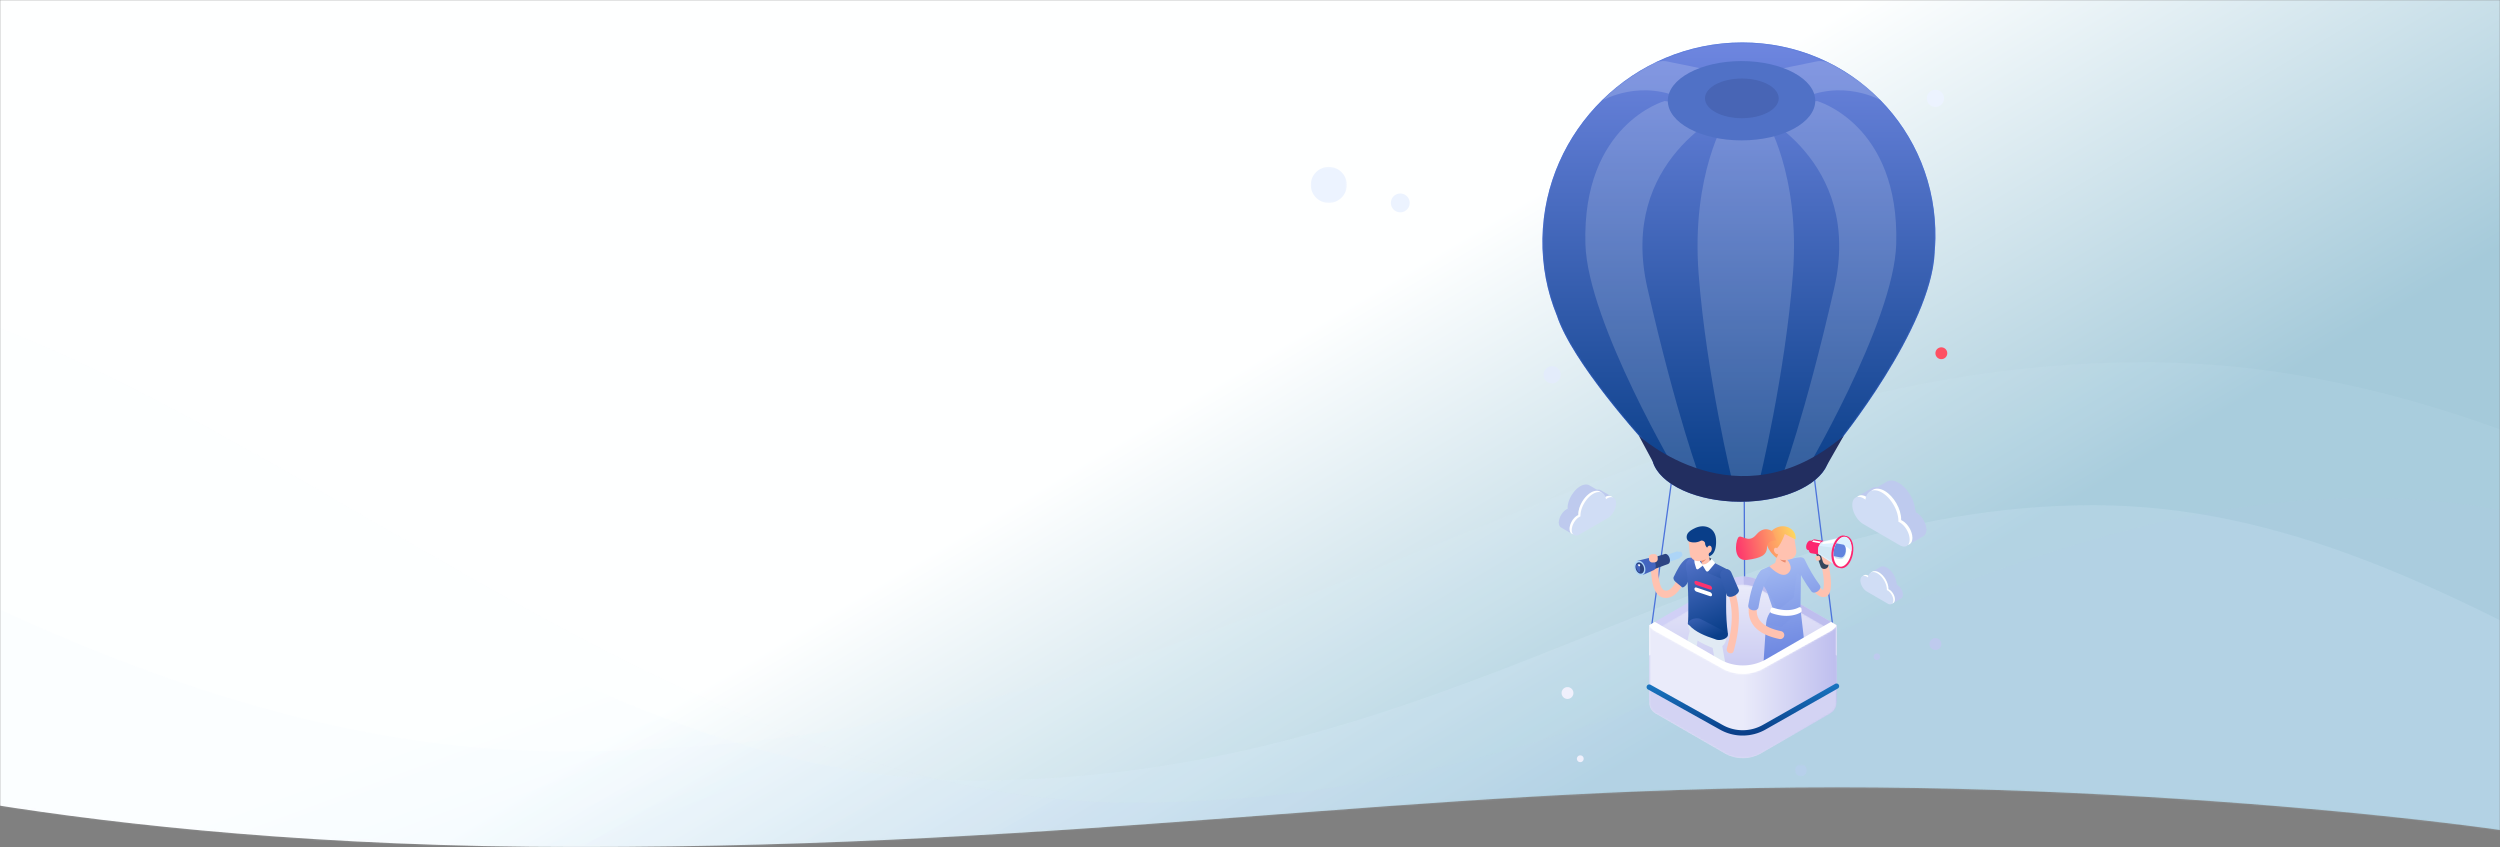 <svg xmlns="http://www.w3.org/2000/svg" xmlns:xlink="http://www.w3.org/1999/xlink" width="1440" height="488" viewBox="0 0 1440 488">
    <rect x="0" y="0" width="1440" height="488" fill="#808080" stroke="none"/>
    <defs>
        <path id="a" d="M0 0h1440v488H0z"/>
        <linearGradient id="d" x1="50%" x2="79.574%" y1="44.879%" y2="59.793%">
            <stop offset="0%" stop-color="#FEFFFF"/>
            <stop offset="100%" stop-color="#A5CADA"/>
        </linearGradient>
        <path id="c" d="M458.031 487.899c296 0 479-34.407 725-34.407 245 0 473.422 34.492 417.422 34.407L1565 0H125L0 438.031S162.031 487.9 458.031 487.9z"/>
        <linearGradient id="e" x1="46.693%" x2="50.65%" y1="46.431%" y2="51.263%">
            <stop offset="0%" stop-color="#FEFFFF"/>
            <stop offset="100%" stop-color="#DEF1FF"/>
        </linearGradient>
        <linearGradient id="g" x1="40.275%" x2="50.65%" y1="46.98%" y2="51.26%">
            <stop offset="0%" stop-color="#FEFFFF"/>
            <stop offset="100%" stop-color="#DEF1FF"/>
        </linearGradient>
        <linearGradient id="h" x1="40.639%" x2="50%" y1="48.582%" y2="51.086%">
            <stop offset="0%" stop-color="#EAEBFA"/>
            <stop offset="100%" stop-color="#BEBEEE"/>
        </linearGradient>
        <path id="i" d="M44.155 2.94L.434 28.172v40.17l55.4-18.362 52.435 14.903V28.155L64.55 2.939A20.396 20.396 0 0 0 54.354.209c-3.522 0-7.044.91-10.2 2.732"/>
        <linearGradient id="j" x1="50%" x2="50%" y1="0%" y2="100%">
            <stop offset="0%" stop-color="#EAEBFA"/>
            <stop offset="100%" stop-color="#BEBEEE"/>
        </linearGradient>
        <linearGradient id="l" x1="32.611%" x2="82.511%" y1="0%" y2="204.222%">
            <stop offset="0%" stop-color="#A3BAF2"/>
            <stop offset="100%" stop-color="#6A84E0"/>
        </linearGradient>
        <linearGradient id="m" x1="18.263%" x2="55.757%" y1="-78.512%" y2="124.042%">
            <stop offset="0%" stop-color="#A3BAF2"/>
            <stop offset="100%" stop-color="#6A84E0"/>
        </linearGradient>
        <linearGradient id="n" x1="20.799%" x2="61.102%" y1="-10.539%" y2="190.392%">
            <stop offset="0%" stop-color="#A3BAF2"/>
            <stop offset="100%" stop-color="#6A84E0"/>
        </linearGradient>
        <linearGradient id="o" x1="27.935%" x2="63.603%" y1="12.631%" y2="173.69%">
            <stop offset="0%" stop-color="#A3BAF2"/>
            <stop offset="100%" stop-color="#6A84E0"/>
        </linearGradient>
        <linearGradient id="p" x1="32.58%" x2="53.638%" y1="-82.798%" y2="79.171%">
            <stop offset="0%" stop-color="#A3BAF2"/>
            <stop offset="100%" stop-color="#6A84E0"/>
        </linearGradient>
        <linearGradient id="q" x1="92.801%" x2="-80.781%" y1="31.59%" y2="73.774%">
            <stop offset="0%" stop-color="#FED560"/>
            <stop offset="100%" stop-color="#FD2F6E"/>
        </linearGradient>
        <linearGradient id="r" x1="145.834%" x2="0%" y1="33.163%" y2="57.797%">
            <stop offset="0%" stop-color="#FED560"/>
            <stop offset="100%" stop-color="#FD2F6E"/>
        </linearGradient>
        <linearGradient id="s" x1="50%" x2="76.6%" y1="0%" y2="198.636%">
            <stop offset="0%" stop-color="#A3BAF2"/>
            <stop offset="100%" stop-color="#6A84E0"/>
        </linearGradient>
        <linearGradient id="t" x1="50%" x2="152.54%" y1="-130.942%" y2="267.619%">
            <stop offset="0%" stop-color="#6E86E0"/>
            <stop offset="100%" stop-color="#093E89"/>
        </linearGradient>
        <linearGradient id="u" x1="0%" x2="95.09%" y1="-30.431%" y2="142.738%">
            <stop offset="0%" stop-color="#6E86E0"/>
            <stop offset="100%" stop-color="#093E89"/>
        </linearGradient>
        <linearGradient id="v" x1="24.176%" x2="67.481%" y1="-57.594%" y2="100%">
            <stop offset="0%" stop-color="#6E86E0"/>
            <stop offset="100%" stop-color="#093E89"/>
        </linearGradient>
        <linearGradient id="w" x1="-37.189%" x2="90.833%" y1="-99.229%" y2="64.641%">
            <stop offset="0%" stop-color="#6E86E0"/>
            <stop offset="100%" stop-color="#093E89"/>
        </linearGradient>
        <linearGradient id="x" x1="16.386%" x2="78.757%" y1="-246.115%" y2="240.163%">
            <stop offset="0%" stop-color="#6E86E0"/>
            <stop offset="100%" stop-color="#093E89"/>
        </linearGradient>
        <path id="y" d="M104.776 4.122L64.754 26.366c-6.948 3.094-13.645 3.188-20.939 0L3.928 4.122C1.766 2.874.892 1.892.434.642v44.82a6.98 6.98 0 0 0 3.493 6.045l39.842 22.98a21.181 21.181 0 0 0 21.165 0l39.84-22.98a6.98 6.98 0 0 0 3.495-6.045V.397c0 .816-1.332 2.477-3.493 3.725"/>
        <linearGradient id="z" x1="50%" y1="31.414%" y2="31.414%">
            <stop offset="0%" stop-color="#EAEBFA"/>
            <stop offset="100%" stop-color="#BEBEEE"/>
        </linearGradient>
        <path id="B" d="M65.536 25.44a20.152 20.152 0 0 1-20.062.273L.434.668v9.103a6.98 6.98 0 0 0 3.494 6.045l39.841 22.98a21.181 21.181 0 0 0 21.165 0l39.84-22.98a6.98 6.98 0 0 0 3.495-6.045V.131L65.536 25.438z"/>
        <path id="D" d="M.213 113.352c-.267 15.723 2.702 30.692 8.283 44.295 8.46 25.876 45.691 67.52 49.556 71.799 7.254 13.138 29.869 22.722 56.649 22.722 25.35 0 46.968-8.588 55.358-20.65l.136-.044s54.13-66.474 55.96-110.425h-.024c.215-2.546.378-5.107.421-7.697C227.611 50.946 177.802.356 115.3.356 52.797.356 1.27 50.946.213 113.352"/>
        <linearGradient id="E" x1="50%" x2="50%" y1="0%" y2="100%">
            <stop offset="0%" stop-color="#6E86E0"/>
            <stop offset="100%" stop-color="#0A3F89"/>
        </linearGradient>
        <path id="G" d="M5.647.299c-.04 0-.078.002-.116.005-.012.001-.024 0-.036.002-.009 0-.017.002-.025.003-.059.006-.117.014-.174.026-.005 0-.009 0-.014.002h-.004l-.034.009-.105.025-.05.016-.067.021-.015.007a2.655 2.655 0 0 0-.098.04l-.047.02a1.722 1.722 0 0 0-.14.071L.102 3.23c.045-.026.09-.05.138-.072l.048-.02a1.306 1.306 0 0 1 .18-.067l.05-.016c.034-.01.07-.018.105-.026l.034-.008.018-.003a2.21 2.21 0 0 1 .174-.025 1.65 1.65 0 0 1 .176-.01c.023-.001.046-.003.068-.002l.095.003.076.004c.027.002.053.006.08.009l.088.01.075.013c.032.005.063.01.096.017l.065.015c.034.008.069.016.103.026l.065.017.114.036.053.017c.056.02.113.04.17.063l.007.003c.054.022.109.046.163.07l.055.026.121.06.061.031a5.208 5.208 0 0 1 .458.274l.028.018c.1.068.198.14.295.213l4.623-2.683-.11-.083a5.088 5.088 0 0 0-.165-.116l-.02-.015A3.616 3.616 0 0 0 7.245.74C7.23.733 7.216.727 7.202.718L7.14.687C7.125.676 7.109.668 7.093.66L7.019.627C7.001.617 6.983.609 6.965.6L6.942.59A.125.125 0 0 0 6.87.587c-.023.004-.046.008-.069-.002-.002 0-.005.052-.007.052h-.001c-.05 0-.1-.094-.15-.111C6.636.523 6.63.494 6.624.493 6.607.486 6.59.467 6.57.46 6.546.453 6.52.437 6.494.43L6.458.415l-.066-.02L6.34.38 6.29.37a2.23 2.23 0 0 0-.066-.015L6.19.346a1.53 1.53 0 0 0-.06-.01L6.054.323c-.01 0-.019-.002-.028-.004-.02-.003-.04-.004-.061-.006a1.645 1.645 0 0 0-.079-.008.24.24 0 0 0-.024-.002C5.843.3 5.826.302 5.808.3a2.309 2.309 0 0 0-.094-.004h-.027l-.04.002"/>
        <path id="I" d="M.162.24H6.98v6.81H.162z"/>
        <path id="K" d="M0 .14h20.765v20.744H0z"/>
        <linearGradient id="M" x1="50%" x2="50%" y1="0%" y2="100%">
            <stop offset="0%" stop-color="#1873BE"/>
            <stop offset="100%" stop-color="#0A3F89"/>
        </linearGradient>
    </defs>
    <g fill="none" fill-rule="evenodd">
        <mask id="b" fill="#fff">
            <use xlink:href="#a"/>
        </mask>
        <g mask="url(#b)">
            <g transform="translate(-125)">
                <mask id="f" fill="#fff">
                    <use xlink:href="#c"/>
                </mask>
                <use fill="url(#d)" opacity=".318" xlink:href="#c"/>
                <path fill="url(#e)" d="M-589.887 39c332.225 0 652.73 393.817 1040.574 393.817 387.845 0 599.241-224.175 909.517-224.175C1670.48 208.642 1893.57 490 2201.45 490H-589.887c-221.484-300.667-221.484-451 0-451z" mask="url(#f)" opacity=".286" style="mix-blend-mode:multiply"/>
                <path fill="url(#g)" d="M-50.357 171c235.285 0 462.27 278.553 736.946 278.553 274.675 0 424.389-158.562 644.13-158.562 219.74 0 377.735 199.009 595.778 199.009H-50.357c-156.857-212.667-156.857-319 0-319z" mask="url(#f)" opacity=".425" style="mix-blend-mode:multiply"/>
                <path fill="url(#h)" d="M-37.86 154c260.282 0 511.38 308.242 815.236 308.242s469.475-175.462 712.56-175.462c243.084 0 417.864 220.22 659.07 220.22H-37.858c-173.521-235.333-173.521-353 0-353z" mask="url(#f)" opacity=".211" style="mix-blend-mode:multiply"/>
                <g mask="url(#f)">
                    <path stroke="#4C73DB" stroke-linecap="round" stroke-linejoin="round" stroke-width=".751" d="M1130.127 399.177l-.428-111.97M1180.607 360.04l-10.801-86.691"/>
                    <path fill="#FFC2B0" d="M1177.91 323.544c.597 3.192 5.035 21.472-3.215 20.327-2.362-.327-4.281-2.433-5.732-4.163-1.976-2.354-3.68-4.938-5.171-7.62-1.262-2.27 2.219-4.303 3.481-2.034 1.144 2.055 2.4 4.07 3.837 5.935a23.327 23.327 0 0 0 2.276 2.579c.606.582 1.17.998 1.63 1.257.543.305-.075-.027-.043.166.005.033-.04.31.048-.114.078-.372-.04.138.092-.243.159-.455.226-.936.278-1.411.49-4.47-.553-9.246-1.37-13.608-.475-2.534 3.41-3.62 3.888-1.07"/>
                    <path fill="#8585FF" d="M1183.5 314.567c-.346 1.567.027 2.981.835 3.16.807.178 1.743-.947 2.09-2.513.346-1.566-.027-2.98-.834-3.16-.807-.177-1.743.947-2.09 2.513"/>
                    <path fill="#36475C" d="M1176.704 327.517l-.21.075a2.208 2.208 0 0 1-2.819-1.344l-3.507-9.903a2.205 2.205 0 0 1 1.345-2.816l.21-.074a2.209 2.209 0 0 1 2.818 1.344l3.508 9.903a2.206 2.206 0 0 1-1.345 2.815"/>
                    <path fill="#FFC2B0" d="M1178.352 325.187l-.042.012a2.721 2.721 0 0 1-3.384-1.805l-1.093-3.594a2.718 2.718 0 0 1 1.808-3.38l.041-.014a2.722 2.722 0 0 1 3.385 1.806l1.092 3.594a2.718 2.718 0 0 1-1.807 3.381M1172.9 322.819l-.698.21a1.006 1.006 0 0 1-1.25-.667l-.243-.794c-.16-.527.141-1.09.67-1.25l.696-.211c.528-.16 1.09.14 1.251.667l.242.794c.16.528-.14 1.09-.669 1.25"/>
                    <path fill="#FD256F" d="M1171.522 312.043c-.11-.041-3.387-.603-3.51-.601-.4-.15-.894-.025-1.38.409-.947.842-1.506 2.531-1.249 3.772.162.78.608 1.196 1.15 1.19.111.04 3.387.602 3.51.6.401.149.895.024 1.381-.408.947-.843 1.505-2.532 1.248-3.773-.162-.779-.607-1.196-1.15-1.189"/>
                    <path fill="#FD256F" d="M1175.89 311.651c-.165-.06-5.01-.892-5.192-.89-.592-.22-1.323-.035-2.042.605-1.4 1.247-2.227 3.746-1.846 5.58.239 1.153.897 1.769 1.701 1.76.164.06 5.01.891 5.191.889.593.22 1.323.035 2.043-.605 1.4-1.247 2.226-3.745 1.845-5.58-.239-1.152-.897-1.768-1.7-1.759"/>
                    <path fill="#DCF1FF" d="M1175.886 311.624l12.112-2.749-3.63 18.108-12.06-7.87c-.564-3.5.745-7.398 3.578-7.489"/>
                    <path fill="#D0E7F4" d="M1186.534 316.18l-2.153 9.751s-12.146-7.339-12.167-7.601c-.113-1.38.056-2.773.485-3.93l13.835 1.78z"/>
                    <path fill="#FD256F" d="M1190.493 311.877c1.417 4 .329 9.856-2.43 13.081-2.759 3.226-6.143 2.599-7.56-1.4-1.417-4-.329-9.857 2.43-13.082 2.759-3.226 6.144-2.598 7.56 1.401"/>
                    <path fill="#FD256F" d="M1191.918 312.201c1.416 4 .328 9.856-2.43 13.081-2.76 3.226-6.144 2.598-7.56-1.401-1.417-4-.329-9.856 2.43-13.082 2.759-3.225 6.143-2.597 7.56 1.402"/>
                    <path fill="#FFF" d="M1190.96 312.395c1.314 3.708.304 9.14-2.254 12.13-2.558 2.991-5.697 2.41-7.01-1.3-1.314-3.708-.305-9.139 2.253-12.13 2.558-2.99 5.697-2.409 7.01 1.3"/>
                    <path fill="#DCF1FF" d="M1181.571 315.839c.582-2.322 1.797-4.056 2.375-4.732 2.559-2.99 5.697-2.409 7.01 1.3.377 1.062.702 2.287.506 5.086-2.64-3.827-6.59-3.492-9.89-1.654"/>
                    <path fill="#D0E7F4" d="M1181.541 320.413c-.572-1.615-.223-4.014 1.008-5.359.592-.645 1.182-.929 1.623-.872l.135.003c.026.003.107.007.132.011l2.167.149c.083.004.193-.12.272-.12h-.06v.198c.442.127 1.036.633 1.303 1.389.572 1.615.21 4.042-1.021 5.386-.58.633-1.163.933-1.604.89v.007l-.162.003c-.062-.005-.203-.012-.264-.025l-2.012-.29c-.162.003-.36-.068-.51-.068h.301v.09c-.44-.162-1.06-.691-1.308-1.392"/>
                    <path fill="#6283DE" d="M1182.71 312.948l4.163.78c.395.14.788.559 1.055 1.314.573 1.616.224 3.962-.89 5.265-.525.613-1.102.872-1.543.815v-.005l-.176-.003c-.058-.006-.202-.018-.259-.032 0 0-3.736-.725-3.877-.778-.08-1.58-.196-4.098 1.527-7.356"/>
                    <path fill="#FFF" d="M1175.09 312.144l7.38-1.64-1.568 2.353-6.381.456zM1168.747 312.071l4.362.838.771-.893-4.419-.78z"/>
                    <path fill="#3D2315" d="M1152.796 416.73l-43.032-.001v-42.99h43.032z"/>
                    <path fill="#D0D0F6" d="M1118.698 334.826l-43.72 25.23v43.375l55.4-21.567 52.435 17.313V360.04l-43.72-25.217a20.409 20.409 0 0 0-20.395.003"/>
                    <path fill="#BEBEEE" d="M1130.378 381.864l52.435 23.011V360.04l-43.72-25.217a20.39 20.39 0 0 0-9.776-2.724l1.061 49.765z"/>
                    <g transform="translate(1074.544 336.5)">
                        <mask id="k" fill="#fff">
                            <use xlink:href="#i"/>
                        </mask>
                        <path fill="url(#j)" d="M44.155 2.94L.434 28.172v40.17l55.4-18.362 52.435 14.903V28.155L64.55 2.939A20.396 20.396 0 0 0 54.354.209c-3.522 0-7.044.91-10.2 2.732" mask="url(#k)"/>
                    </g>
                    <g>
                        <path fill="#FFC2B0" d="M1157.272 341.906c-.378.195-.763.393-1.194.453-.996.14-2.07-.462-3.062-1.043a.81.81 0 0 1-.252-.199c-.14-.186-.115-.438-.057-.635.359-1.216.937-1.186 1.774-1.885.378-.316.714-.689 1.087-1.011.584-.503 1.254-.877 1.92-1.25.809-.45 3.76-1.995 4.36.215.26.955.175 1.582-.294 2.203-.565.749-.876 1.105-1.621 1.622-.844.585-1.752 1.06-2.66 1.53"/>
                        <path fill="#FFC2B0" d="M1153.082 339.774c.32-.81.402-1.283.854-1.978a3.12 3.12 0 0 1 1.462-1.202c1.164-.463 3.104-1.125 3.75-.677.83.576-.02 1.542-.538 2.137-1.032 1.181-2.77 2.013-4.178 2.538-.241.09-.438.033-.573-.096-.062.126.46-.213.408-.081-.319.804-1.5.156-1.185-.641"/>
                        <path fill="#D0E7F4" d="M1153.373 339.374l-1.37 1.438 2.662 3.121 1.571-1.596z"/>
                        <path fill="#2C4482" d="M1162.918 413.819l-6.221-4.737-3.628-.618c-1.2 4.717-.656 4.145.721 5.353l5.414 3.368c2.85 1.362 3.755 1.533 5.416.807 1.005-1.065.054-2.452-1.702-4.173M1133.408 410.536l-.838-7.769-2.047-3.056c-4.252 2.376-3.463 2.377-3.393 4.207l1.278 6.242c.971 3.003 1.47 3.778 3.14 4.481 1.465-.004 1.817-1.647 1.86-4.105"/>
                        <path fill="url(#l)" d="M92.847 50.813c2.632 5.587 5.624 10.886 9.31 15.835 1.76 2.364 6.616-1.205 4.854-3.571-3.446-4.625-6.247-9.546-8.706-14.767-1.25-2.653-6.718-.172-5.458 2.503" transform="translate(1066.163 273.93)"/>
                        <path fill="#FFC2B0" d="M1155.961 360.23c.223 16.362-.626 32.387-3.364 48.513-.641 3.776 5.145 5.4 5.791 1.594 2.83-16.664 3.81-33.193 3.579-50.106-.053-3.858-6.059-3.869-6.006 0M1143.813 365.007c-1.081 7.156-.778 14.562-2.146 21.65-1.356 7.03-6.298 10.526-12.537 13.393-3.507 1.612-.46 6.784 3.031 5.18 6.73-3.09 12.632-7.447 14.786-14.825 2.223-7.606 1.478-16.005 2.657-23.803.572-3.777-5.214-5.405-5.79-1.595"/>
                        <path fill="url(#m)" d="M76.09 88.203c.61 8.43 6.008 9.28 11.456 6.139 5.448-3.143 8.478-10.294 8.478-16.578 0 0-3.03-9.322-8.478-6.18-5.448 3.142-12.162 6.83-11.455 16.62" transform="translate(1066.163 273.93)"/>
                        <path fill="url(#n)" d="M94.66 53.37l1.536 2.474s-.164 19.81-.366 21.386c0 0-2.33 4.95-15.717-.17l-5.622-16.504 20.17-7.187z" transform="translate(1066.163 273.93)"/>
                        <path fill="url(#o)" d="M74.491 63.165c-.492-.301-2.243.155-2.243.155-.34-2.942-3.28-3.786.916-8.534.635-.718 10.47-5.472 15.739-6.423 2.553-.461 7.68-2.465 8.71-.087.603 1.391-1.417 7.567-1.417 7.568.25 5.403-2.144-1.691-2.525 1.292.013-.072.031-.146.042-.217 0 0-.653 5.04-1.148 8.94-.306 2.435-.524 4.196-.544 4.442l-.002.031-9.135 7.195-4.808-8.672-3.585-5.69z" transform="translate(1066.163 273.93)"/>
                        <path fill="#FFC2B0" d="M1154.224 322.217s4.566 4.71.606 8.05c-3.96 3.34-10.705-4.124-10.705-4.124 3.54-2.214 6.944-3.717 10.099-3.926"/>
                        <path fill="url(#p)" d="M96.025 77.764l3.238 28.045a1.93 1.93 0 0 1-.275 1.086c-1.243 2.082-7.528 7.532-21.263 4.47-1.583-.354-3.238-.471-3.234-1.783l1.585-23.873 8.694 1.468 11.255-9.413z" transform="translate(1066.163 273.93)"/>
                        <path fill="#FFC2B0" d="M1152.158 324.935l2.178-8.4-5.269 1.666-1.772 6.86c-.378 1.118 3.287 4.164 4.863-.126"/>
                        <path fill="#FFC2B0" d="M1154.163 322.481l1.62-.243c2.495-.376 4.23-2.723 3.854-5.216l-1.242-8.232c-.376-2.493-2.725-4.225-5.22-3.85l-1.62.244c-2.496.375-4.23 2.723-3.855 5.216l1.242 8.232c.376 2.493 2.725 4.225 5.22 3.85"/>
                        <path fill="#EA8A6C" d="M1153.582 322.64c-.7.154-2.486-.022-3.25-.377 0 0 1.485 1.583 3.12 1.748l.13-1.371z"/>
                        <path fill="url(#q)" d="M86.902 33.64s-2.332 6.388-4.497 8.107l.437 1.284a4.495 4.495 0 0 1-.47 3.871l-.305.475s-11.27-8.6-2.232-15.974c6.117-4.99 14.148-.753 13.232 5.404l-6.165-3.166z" transform="translate(1066.163 273.93)"/>
                        <path fill="#FFC2B0" d="M1148.066 318.975c.833.467 1.622.106 1.76-.804.14-.91-.424-2.027-1.257-2.494-.834-.466-1.623-.106-1.762.804-.138.91.425 2.027 1.259 2.494"/>
                        <path fill="url(#r)" d="M80.011 32.355s-4.674-4.157-9.539 1.662c-4.864 5.818-8.917-1.075-10.563 1.9-1.646 2.977-2.644 13.687 5.287 12.657 7.932-1.03 11.282-2.666 11.458-7.253.175-4.587 5.375-3.82 5.375-3.82l-2.018-5.146z" transform="translate(1066.163 273.93)"/>
                        <path fill="#FFC2B0" d="M1150.433 368.115c-.156 0-.313-.015-.47-.048-8.307-1.714-13.767-5.045-16.231-9.901-2.366-4.661-1.925-10.609 1.31-17.678a2.313 2.313 0 0 1 3.065-1.14c1.16.53 1.672 1.9 1.14 3.06-2.62 5.726-3.088 10.325-1.39 13.67 1.795 3.538 6.182 6.05 13.04 7.465a2.31 2.31 0 0 1-.464 4.572"/>
                        <path fill="url(#s)" d="M72.814 55.097c-4.322 5.874-5.83 12.738-6.98 19.61-.518 3.099 5.382 4.224 5.902 1.116 1.084-6.485 2.447-12.83 6.526-18.375 1.926-2.618-3.541-4.944-5.448-2.351" transform="translate(1066.163 273.93)"/>
                        <path stroke="#4C73DB" stroke-linecap="round" stroke-linejoin="round" stroke-width=".751" d="M1076.32 360.73l11.92-86.685"/>
                        <path fill="#2C4482" d="M1125.208 410.615l2.33-7.461 2.6-2.603c3.71 3.153 2.936 3.002 2.513 4.783l-2.466 5.878c-1.535 2.76-2.174 3.423-3.948 3.79-1.437-.287-1.464-1.968-1.03-4.387"/>
                        <path fill="#E1EAF4" d="M1128.986 405.022a2.81 2.81 0 0 1-1.54-.46c-.38-.247-9.352-6.182-12.756-15.962-1.67-4.798-3.917-20.034-4.012-20.68a2.823 2.823 0 0 1 2.386-3.203c1.542-.23 2.98.84 3.206 2.383.625 4.256 2.518 16.081 3.758 19.646 2.758 7.923 10.434 13.04 10.51 13.09a2.825 2.825 0 0 1-1.552 5.186"/>
                        <path fill="#2C4482" d="M1093.18 411.677l7.048-3.387 3.678.125c.223 4.86-.194 4.192-1.786 5.098l-5.983 2.209c-3.066.76-3.987.746-5.467-.3-.77-1.246.442-2.413 2.51-3.745"/>
                        <path fill="#E1EAF4" d="M1101.158 410.6a2.826 2.826 0 0 1-2.781-2.34c-5.767-33.17.703-47.129.981-47.706a2.828 2.828 0 0 1 3.772-1.321 2.822 2.822 0 0 1 1.33 3.752c-.098.216-5.9 13.33-.515 44.309a2.823 2.823 0 0 1-2.787 3.306"/>
                        <path fill="#FFC2B0" d="M1091.364 332.464c-.776 2.625-3.263 7.535-6.51 7.767-4.866.348-4.715-11.603-4.782-14.168-.07-2.688-4.259-2.698-4.188 0 .143 5.5.548 18.685 8.928 18.362 5.347-.206 9.243-6.287 10.59-10.85.765-2.587-3.276-3.693-4.038-1.111"/>
                        <path fill="url(#t)" d="M29.47 48.346c-2.677 2.15-4.542 5.867-6.41 9.686-.688.97-.165 2.418.961 3.237l3.737 3.085c.87.382 2.347-1.248 2.8-2.12l4.983-9.597c.812-1.562.349-3.471-1.069-4.415-1.478-.985-2.99-1.345-5.001.124" transform="translate(1066.163 273.93)"/>
                        <path fill="#36475C" d="M1111.887 326.56l-10.103-2.06 1.247-4.97c3.01-.182 5.17.69 7.777 2.306l1.08 4.724z"/>
                        <path fill="#E1EAF4" d="M1102.368 368.69c1.547 1.07 8.404 4.727 10.284 4.68 2.272-.056 3.386-.26 5.013-1.845 1.544-1.503 1.824-3.853 1.891-6.006.019-.594.023-1.215-.237-1.751-.28-.578-.828-.974-1.357-1.34-4.136-2.868-12.338-10.048-17.843-7.415-6.36 3.042-.334 11.89 2.25 13.678"/>
                        <path fill="url(#u)" d="M30.802 49.03c-1.124 1.579-.944 2.519-.8 4.604a4.67 4.67 0 0 0 3.59 4.22l20.34 4.8s3.862-6.448-.2-8.61c-2.189-1.164-8.613-4.359-11.282-5.834-3.92-2.167-9.05-2.827-11.648.82" transform="translate(1066.163 273.93)"/>
                        <path fill="url(#v)" d="M31.073 84.792c.324-.904.664-20.365-1.085-34.028l23.08 9.82c.314 10.338-.654 18.546 1.108 31.086l-23.103-6.878z" transform="translate(1066.163 273.93)"/>
                        <path fill="url(#w)" d="M46.717 94.23C41.042 92.426 35.25 90 31.96 86.296c-1.573-.823-1.07-1.979.662-3.076 1.732-1.097 4.437-1.321 6.011-.498l14.384 7.52c1.574.823 1.444 2.394-.288 3.491-1.733 1.097-4.438 1.321-6.012.499" transform="translate(1066.163 273.93)"/>
                        <path fill="#FFF" d="M1106.626 325.183s-2.463.093-3.102-4.17l-1.649-.16c-.22.189-.698.087-.858 1.528-.097.857-.001 1.726.242 2.554l.71 2.415a.831.831 0 0 0 1.288.419l3.369-2.586z"/>
                        <path fill="#FFC2B0" d="M1105.257 324.31l-1.37-8.682 5.148 2.197 1.112 7.09c.27 1.164-3.723 3.874-4.89-.605"/>
                        <path fill="#FFC2B0" d="M1105.323 323.027l-1.721.169c-2.65.26-5.033-1.693-5.293-4.34l-.86-8.744c-.261-2.647 1.694-5.027 4.345-5.287l1.72-.17c2.65-.26 5.032 1.694 5.293 4.342l.861 8.742c.26 2.648-1.695 5.027-4.345 5.288"/>
                        <path fill="#093E89" d="M1104.579 311.51c-1.75.966-4.14 1.223-6.19.582-2.225-.697-2.42-3.705-.82-5.399.866-.915 1.782-1.548 3.692-2.471 5.419-2.616 11.492-.386 12.115 5.948 0 0 1.076 8.66-3.91 10.271l-.173-.527a1.52 1.52 0 0 1 .137-1.242c.407-.7.798-1.972-.83-3-.719-.452-1.462-1.62-1.464-2.68-.002-1.072-1.618-2-2.557-1.482"/>
                        <path fill="#FFC2B0" d="M1110.365 317.902c-.664.758-1.575.68-2.036-.177-.46-.857-.296-2.165.368-2.924.663-.759 1.574-.68 2.035.177.46.856.296 2.165-.367 2.924"/>
                        <path fill="#EA8A6C" d="M1105.003 323.058c.769-.173 2.464-.825 2.687-.933 0 0-1.22 1.397-2.469 1.957l-.218-1.024z"/>
                        <path fill="#FFF" d="M1105.35 325.037s2.846.849 5.458-3.2l1.92 2.19c.175.34.196.381-.073.7l-3.519 4.145c-.412.487-1.213.466-1.514-.039l-2.271-3.796z"/>
                        <path fill="#ADD5F7" d="M1092.59 317.757l-7.951 2.706.957 2.809 7.951-2.706c.49-.166.67-.93.407-1.705-.265-.776-.875-1.27-1.364-1.104"/>
                        <path fill="#ADD5F7" d="M1090.941 317.637l-11.315 3.849 1.362 3.997 11.316-3.85c.695-.236.954-1.323.577-2.426-.376-1.104-1.244-1.807-1.94-1.57"/>
                        <path fill="#2C4482" d="M1083.92 319.101l-.013.006-13.889 4.305.002.004c-.018.006-.037.008-.056.014-.98.333-1.276 2.062-.663 3.861.613 1.8 1.904 2.988 2.884 2.655.018-.006.035-.017.053-.024l.001.005 13.633-5.1c.98-.335 1.337-1.886.798-3.467-.539-1.58-1.77-2.593-2.75-2.259"/>
                        <path fill="#4264BF" d="M1074.986 321.345l-.017.007-6.714 1.64 3.048 8.146 6.108-2.678c1.218-.414 1.662-2.343.992-4.308-.67-1.965-2.2-3.222-3.417-2.807"/>
                        <path fill="#ADD5F7" d="M1072.434 326.181c.778 2.285.104 4.58-1.505 5.128-1.61.548-3.547-.86-4.325-3.145-.779-2.284-.105-4.58 1.505-5.128 1.61-.547 3.546.86 4.325 3.145"/>
                        <path fill="#2C4482" d="M1071.745 326.416c.594 1.744.08 3.497-1.15 3.915-1.23.418-2.708-.656-3.302-2.4-.594-1.745-.08-3.499 1.15-3.917 1.229-.417 2.707.657 3.302 2.402"/>
                        <path fill="#FFC2B0" d="M1076.605 319.227l1.182-.062a1.936 1.936 0 0 1 2.027 1.828l.048.915a1.936 1.936 0 0 1-1.83 2.026l-1.182.06a1.936 1.936 0 0 1-2.028-1.827l-.046-.914a1.935 1.935 0 0 1 1.829-2.026M1119.102 335.105c.554 4.523 2.2 8.881 2.888 13.394 1.297 8.502-.097 16.945-2.33 25.019-.703 2.541 3.22 4.013 3.926 1.456 2.293-8.293 3.708-16.867 2.66-25.607-.607-5.071-2.485-9.92-3.103-14.97-.325-2.666-4.366-1.947-4.041.708"/>
                        <path fill="url(#x)" d="M49.847 58.228l3.56 10.622c1.718 2.787 8.101-.873 6.907-3.279l-4.304-9.904a3.347 3.347 0 0 0-6.163 2.56" transform="translate(1066.163 273.93)"/>
                        <path fill="#4264BF" d="M1069.307 325.491c-.207-.721-1.168-.902-1.614-.298-.418.565-.564 1.54.388 3.206 1.772 3.095 2.011-.16 1.226-2.908"/>
                        <path fill="#FFF" d="M1069.603 325.3c.19.313.135.693-.122.849-.258.156-.621.029-.81-.284-.19-.313-.135-.693.122-.849.258-.155.62-.029.81.284M1179.62 358.199l-37.304 21.501a26.863 26.863 0 0 1-26.841 0l-37.279-21.501-3.219 1.857v37.195-19.657l3.22-1.858 37.278 21.502a26.863 26.863 0 0 0 26.84 0l37.305-21.502 3.193 1.841V360.04l-3.193-1.841z"/>
                    </g>
                    <g transform="translate(1074.544 359.413)">
                        <mask id="A" fill="#fff">
                            <use xlink:href="#y"/>
                        </mask>
                        <path fill="url(#z)" d="M104.776 4.122L64.754 26.366c-6.948 3.094-13.645 3.188-20.939 0L3.928 4.122C1.766 2.874.892 1.892.434.642v44.82a6.98 6.98 0 0 0 3.493 6.045l39.842 22.98a21.181 21.181 0 0 0 21.165 0l39.84-22.98a6.98 6.98 0 0 0 3.495-6.045V.397c0 .816-1.332 2.477-3.493 3.725" mask="url(#A)"/>
                    </g>
                    <g transform="translate(1074.544 395.104)">
                        <mask id="C" fill="#fff">
                            <use xlink:href="#B"/>
                        </mask>
                        <path fill="#D3D3F3" d="M65.536 25.44a20.152 20.152 0 0 1-20.062.273L.434.668v9.103a6.98 6.98 0 0 0 3.494 6.045l39.841 22.98a21.181 21.181 0 0 0 21.165 0l39.84-22.98a6.98 6.98 0 0 0 3.495-6.045V.131L65.536 25.438z" mask="url(#C)"/>
                    </g>
                    <g>
                        <path fill="#FFF" d="M1146.377 350.056c2.578.884 9.236 2.665 14.761-.181.66-.34 1.455.12 1.516.86l.086 1.033a1.04 1.04 0 0 1-.505.984c-1.744 1.026-7.546 3.67-16.883.392a1.132 1.132 0 0 1-.71-1.395l.292-.956c.186-.61.84-.945 1.443-.737"/>
                        <path fill="#426AD4" d="M1178.775 261.437c0 15.219-22.935 27.557-51.228 27.557-28.292 0-51.227-12.338-51.227-27.557s22.935-27.556 51.227-27.556c28.293 0 51.228 12.337 51.228 27.556"/>
                        <path fill="#4C73DB" d="M1239.788 137.446c1.058-62.407-48.751-112.997-111.253-112.997s-114.029 50.59-115.087 112.997c-.266 15.723 2.703 30.691 8.283 44.294 8.927 27.302 49.888 72.164 49.888 72.164 29.563 10.698 88.99 9.397 111.812 1.664 0 0 54.13-66.474 55.96-110.425h-.024c.215-2.547.377-5.108.421-7.697"/>
                    </g>
                    <g transform="translate(1013.236 24.094)">
                        <mask id="F" fill="#fff">
                            <use xlink:href="#D"/>
                        </mask>
                        <path fill="url(#E)" d="M.213 113.352c-.267 15.723 2.702 30.692 8.283 44.295 8.46 25.876 45.691 67.52 49.556 71.799 7.254 13.138 29.869 22.722 56.649 22.722 25.35 0 46.968-8.588 55.358-20.65l.136-.044s54.13-66.474 55.96-110.425h-.024c.215-2.546.378-5.107.421-7.697C227.611 50.946 177.802.356 115.3.356 52.797.356 1.27 50.946.213 113.352" mask="url(#F)"/>
                    </g>
                    <g>
                        <path fill="#FFF" d="M1146.52 40.456l24.827-5.062c2.672-.52 5.439-.1 7.836 1.188 6.807 3.663 21.11 11.985 29.21 21.226 0 0-22.22-13.029-47.742 0l-14.13-17.352zM1110.075 40.456l-24.826-5.062c-2.672-.52-5.439-.1-7.835 1.188-6.808 3.663-21.11 11.985-29.21 21.226 0 0 22.218-13.029 47.74 0l14.131-17.352z" opacity=".17"/>
                        <path fill="#FFF" d="M1134.627 63.611s63.8 28.168 46.906 102.229c-16.896 74.06-30.635 110.393-30.635 110.393l12.241-1.435s52.803-88.876 54.09-134.214c1.961-69.078-45.61-82.403-45.61-82.403l-36.992 5.43zM1120.795 63.611s-63.8 28.168-46.905 102.229c16.895 74.06 30.634 110.393 30.634 110.393l-12.241-1.435s-52.803-88.876-54.09-134.214c-1.96-69.078 45.61-82.403 45.61-82.403l36.992 5.43z" opacity=".167"/>
                        <path fill="#FFF" d="M1122.819 277.307s-14.979-61.58-19.402-119.394c-4.423-57.814 15.921-89.849 15.921-89.849l8.948-2.228-.011-1.14 2.296.571 2.296-.572-.011 1.141 8.947 2.228s20.345 32.035 15.922 89.85c-4.424 57.814-19.402 119.393-19.402 119.393z" opacity=".167"/>
                        <path fill="#222E60" d="M1187.026 250.92l-9.611 16.853c-5.321 12.165-25.628 21.22-49.868 21.22-25.504 0-46.657-10.026-50.576-23.151l-8.017-14.922s56.847 52.44 118.072 0z"/>
                        <path fill="#5071C6" d="M1170.59 58.02c0 12.617-19.012 22.844-42.466 22.844-23.455 0-42.468-10.227-42.468-22.844 0-12.616 19.013-22.844 42.468-22.844 23.454 0 42.467 10.228 42.467 22.844"/>
                        <path fill="#222E60" d="M1149.532 56.657c0 6.308-9.507 11.422-21.234 11.422-11.727 0-21.233-5.114-21.233-11.422 0-6.308 9.506-11.422 21.233-11.422s21.234 5.114 21.234 11.422" opacity=".17"/>
                        <path fill="#BECAEE" d="M1201.08 286.845l8.039-4.667a11.349 11.349 0 0 0-.478-.347l-.036-.024-.048-.031a7.825 7.825 0 0 0-.72-.437l-.077-.04a8.24 8.24 0 0 0-.106-.055l-.083-.043-.128-.06-.094-.044-.04-.02a6.076 6.076 0 0 0-.258-.109h-.002a5.923 5.923 0 0 0-.261-.098l-.031-.01-.093-.03c-.045-.016-.09-.032-.135-.045-.02-.007-.041-.011-.063-.017a4.01 4.01 0 0 0-.113-.031l-.09-.026c-.03-.007-.06-.012-.089-.02l-.114-.024-.062-.014c-.035-.007-.07-.011-.104-.017-.044-.008-.087-.016-.13-.022-.017-.002-.032-.006-.048-.007-.036-.006-.07-.008-.107-.012l-.137-.014c-.014 0-.028-.003-.043-.004-.03-.002-.06-.002-.092-.003-.055-.002-.11-.005-.164-.005l-.047-.002c-.024 0-.046.003-.07.003a4.95 4.95 0 0 0-.201.01c-.021.001-.042.001-.062.003l-.045.006c-.102.011-.203.025-.302.044l-.024.004-.007.001-.06.014a3.466 3.466 0 0 0-.183.045c-.029.008-.057.018-.086.027-.038.013-.077.023-.115.037l-.028.011a3.197 3.197 0 0 0-.17.07l-.083.034c-.082.039-.162.08-.24.126l-8.04 4.667c.078-.045.159-.087.241-.125.027-.013.055-.023.083-.035a2.875 2.875 0 0 1 .314-.117c.028-.01.056-.02.086-.027.06-.017.121-.032.183-.045l.06-.015.03-.005a3.52 3.52 0 0 1 .61-.062l.117-.002c.055 0 .11.003.164.005.045.002.09.004.134.008a6.637 6.637 0 0 1 .292.033c.044.005.087.013.13.02a4.549 4.549 0 0 1 .573.133c.066.019.132.04.2.061l.09.03c.098.034.196.07.295.11l.014.006c.094.037.188.078.283.122l.095.044a11.605 11.605 0 0 1 .317.158 7.567 7.567 0 0 1 .797.477l.048.031c.173.118.344.241.514.371M1234.895 305.142c0-.085-.156-.163-.159-.249l-.076.003c0-.017-.04-.03-.04-.047-.002-.035-.023-.069-.025-.104-.002-.04-.013-.081-.016-.122-.002-.031-.01-.063-.012-.094l-.011-.111-.007-.073-.018-.157-.011-.092-.003-.03a11.22 11.22 0 0 0-.041-.287l-.001-.006a7.953 7.953 0 0 0-.049-.283l-.009-.042a19.828 19.828 0 0 0-.052-.255l-.018-.078-.03-.125-.021-.097-.031-.114a5.865 5.865 0 0 0-.033-.126l-.016-.062c-.015-.055-.032-.11-.048-.164l-.031-.107-.01-.03a13.442 13.442 0 0 0-.095-.299l-.01-.026-.09-.262-.016-.04a3.84 3.84 0 0 0-.037-.1l-.052-.139c-.012-.03-.025-.059-.036-.089l-.044-.109-.032-.08a6.98 6.98 0 0 0-.104-.241 14.047 14.047 0 0 0-.14-.308l-.004-.01-.035-.072-.106-.218-.017-.032c-.028-.057-.058-.114-.088-.17l-.071-.14-.014-.024c-.08-.148-.162-.294-.247-.44l-.02-.037a13.996 13.996 0 0 0-.403-.642l-.022-.032-.037-.054c-.106-.156-.213-.31-.324-.461h-.001c-.08-.108-.16-.215-.243-.319l-.01-.014a11.787 11.787 0 0 0-.187-.23l-.03-.04-.004-.002a11.3 11.3 0 0 0-.22-.258l-.012-.013-.067-.075a12.16 12.16 0 0 0-.143-.158l-.028-.029c-.032-.035-.065-.068-.098-.102l-.108-.114-.041-.04-.107-.106-.093-.092-.053-.05-.117-.108c-.028-.024-.054-.05-.081-.075l-.065-.056-.118-.103-.071-.062c-.026-.023-.053-.043-.08-.065a4.67 4.67 0 0 0-.115-.094l-.06-.049-.099-.076-.108-.082-.043-.033-.134-.095-.091-.065-.024-.017a7.191 7.191 0 0 0-.243-.16l-.002-.001-.016-.01a7.381 7.381 0 0 0-.669-.378l-.014-.008-.006-.002a6.6 6.6 0 0 0-.383-.175l-8.04 4.667a6.549 6.549 0 0 1 .404.185 7.041 7.041 0 0 1 .685.388c.09.057.18.117.268.178.031.021.062.044.092.066.06.041.119.084.177.128.037.026.073.054.108.082l.16.124.115.094a19.231 19.231 0 0 1 .268.23c.05.043.097.087.146.132.039.036.078.071.116.108.05.046.098.093.146.14l.108.107.15.154.097.102.17.187.068.075c.08.09.158.181.235.274l.031.039a11.928 11.928 0 0 1 .44.562v.001c.112.15.22.306.325.462l.058.085c.13.197.256.397.377.601l.047.079c.085.145.167.291.247.44.03.054.057.109.086.164.03.056.06.112.088.169l.12.248.037.074c.05.106.097.211.144.318l.037.085c.033.079.067.157.099.237l.044.108a14.578 14.578 0 0 1 .346.985l.03.106c.023.076.045.152.065.227l.033.126c.019.07.036.141.053.211l.03.125.046.218.023.115c.018.095.036.19.051.285l.007.04c.017.108.032.216.045.323l.01.092.024.23.008.11c.006.073.01.146.014.218l.005.23v.175h-.007c.003 0 .42-.079.42.007v.016l-.202-.002c0 .101-.106.2-.11.298-.002.03-.056.06-.057.088-.005.07-.035.14-.041.208-.004.04-.021.079-.025.117-.006.059-.02.117-.027.174-.006.042-.016.083-.023.125-.007.052-.018.104-.028.156a5.908 5.908 0 0 1-.135.546c-.02.063-.04.125-.061.185l-.034.095c-.038.1-.08.198-.124.292-.005.012-.012.023-.018.035-.06.123-.124.241-.195.352l-.012.02a3.26 3.26 0 0 1-.186.258l-.048.059a3.026 3.026 0 0 1-.21.23 2.76 2.76 0 0 1-.23.197l-.058.045a2.96 2.96 0 0 1-.25.166l8.039-4.667c.086-.05.169-.107.25-.166l.058-.045c.079-.062.156-.127.23-.197l.011-.012c.07-.069.135-.142.2-.218l.047-.06c.065-.081.127-.166.186-.257l.004-.005.008-.015c.07-.111.135-.229.195-.353.004-.007.01-.014.013-.022l.005-.012a4.27 4.27 0 0 0 .124-.292l.01-.025.023-.07c.022-.06.043-.122.062-.185l.016-.048.019-.07.04-.158.017-.064c.006-.024.01-.05.015-.073.01-.044.018-.089.027-.133l.014-.071c.005-.028.008-.057.012-.085l.02-.126.009-.063.01-.109c.005-.04.01-.078.013-.118l.005-.047c.005-.053.007-.107.01-.16l.006-.089v.098c.004-.09.112-.156.113-.156h.203v-.27z"/>
                        <path fill="#BECAEE" d="M1228.72 294.54c0-.142-.286-.285-.29-.43l.122.024c0-.007.168-.014.168-.022v-.001c0-.027-.312-.055-.313-.082-.002-.058-.16-.116-.163-.174-.004-.068-.083-.136-.087-.205-.003-.053-.048-.106-.052-.158-.004-.061-.028-.123-.033-.184-.004-.04-.016-.08-.02-.121-.008-.088-.024-.176-.034-.263l-.02-.154c-.001-.017-.004-.033-.006-.05-.02-.159-.044-.318-.07-.478l-.001-.01c-.003-.025-.009-.048-.013-.072a16.142 16.142 0 0 0-.068-.4l-.015-.072-.04-.192c-.015-.078-.03-.155-.047-.232l-.03-.13-.049-.21-.037-.16-.05-.193c-.02-.07-.037-.14-.056-.21l-.027-.102-.08-.275-.053-.178-.014-.05c-.05-.165-.103-.329-.158-.493l-.003-.006-.015-.047c-.05-.144-.1-.289-.152-.433l-.026-.069-.061-.163-.088-.235-.06-.148-.073-.182-.053-.132-.113-.263-.061-.142-.022-.05a25.068 25.068 0 0 0-.209-.46l-.01-.019-.063-.132-.17-.351-.03-.055c-.047-.096-.097-.191-.147-.287-.04-.076-.078-.154-.12-.23l-.023-.042c-.132-.246-.27-.49-.412-.733l-.035-.062c-.036-.062-.074-.122-.111-.184l-.18-.295-.167-.263a17.902 17.902 0 0 0-.186-.288l-.063-.096c-.02-.03-.09-.059-.111-.089-.176-.26-.432-.518-.59-.77 0-.003.045-.005.044-.007-.132-.178-.24-.353-.377-.526-.006-.008 0-.016-.005-.023-.102-.129-.199-.255-.302-.38-.02-.023-.034-.047-.054-.07 0-.002 0-.003-.002-.005-.121-.145-.243-.29-.368-.43l-.018-.021-.115-.128c-.079-.088-.157-.176-.237-.263l-.045-.047-.165-.172-.18-.189-.068-.067-.18-.177-.155-.153-.089-.083-.193-.18c-.046-.042-.09-.086-.137-.126-.035-.033-.072-.063-.107-.094-.066-.058-.13-.115-.197-.172-.04-.034-.079-.07-.12-.104-.043-.037-.087-.071-.13-.107a15.093 15.093 0 0 0-.193-.157l-.1-.082-.166-.126-.18-.137-.073-.056c-.074-.054-.149-.106-.223-.158l-.152-.109-.04-.028c-.134-.091-.27-.18-.404-.267l-.004-.002-.03-.018a14.08 14.08 0 0 0-.37-.227l-.094-.054a11.093 11.093 0 0 0-.303-.17c-.039-.02-.077-.039-.115-.06a8.696 8.696 0 0 0-.155-.08l-.121-.062c-.064-.032-.128-.06-.191-.09l-.138-.065-.057-.027a10.166 10.166 0 0 0-.765-.306l-.05-.016-.14-.046c-.064-.02-.13-.044-.194-.063-.032-.01-.064-.017-.096-.026l-.164-.046c-.044-.011-.087-.025-.13-.036l-.133-.029a6.238 6.238 0 0 0-.175-.04c-.03-.005-.061-.013-.091-.02-.054-.01-.106-.016-.16-.025-.059-.01-.119-.021-.179-.03l-.064-.01c-.053-.008-.105-.011-.157-.016a6.2 6.2 0 0 0-.216-.023l-.06-.006c-.046-.003-.09-.002-.135-.004-.083-.004-.165-.008-.247-.008l-.07-.003c-.035 0-.07.005-.105.005a6.114 6.114 0 0 0-.287.014l-.092.004-.129.015-.089.01c-.11.015-.218.032-.325.053l-.016.004-.113.026a4.507 4.507 0 0 0-.247.061c-.046.013-.09.028-.135.042-.054.017-.11.033-.163.051-.015.005-.028.012-.043.018-.086.03-.17.066-.252.102-.041.018-.082.033-.123.052a4.41 4.41 0 0 0-.356.186l-8.04 4.667c.116-.067.236-.129.358-.186l.121-.052c.084-.036.167-.07.253-.102.068-.025.137-.047.206-.068.045-.015.09-.03.135-.043.081-.022.164-.042.247-.06.038-.009.075-.02.113-.027.112-.023.226-.041.341-.056l.09-.01c.072-.009.146-.014.22-.02a5.12 5.12 0 0 1 .287-.013 4.63 4.63 0 0 1 .422.005c.065.003.13.005.195.01.072.006.144.014.216.023a6.6 6.6 0 0 1 .222.026l.179.03c.082.014.166.029.25.046a9.115 9.115 0 0 1 .893.24c.046.015.865.31 1.01.376.046.021.093.053.138.074.105.049.208.104.312.157.052.026.104.055.157.083a12.417 12.417 0 0 1 .88.51l.03.02c.151.095.3.195.448.297.052.035.102.073.153.109.1.07.198.141.296.214l.18.137a14.364 14.364 0 0 1 .71.576 23.886 23.886 0 0 1 .439.391 12.453 12.453 0 0 1 .438.416l.18.178.248.255.165.174c.095.101.188.205.282.309l.115.128c.132.15.263.302.391.456.021.024.04.05.061.075a23.423 23.423 0 0 1 .727.93c.186.252.366.51.542.771l.124.185c.064.096.126.193.188.29l.166.26.18.297c.05.081.098.163.146.245.142.242.28.486.413.734l.142.272c.05.095.1.19.148.286.068.136.134.272.2.408l.062.13c.083.176.163.352.24.53l.061.14c.057.132.113.264.167.397l.073.18c.05.128.1.255.147.383.021.055.043.11.062.165.061.167.12.334.177.501l.017.047c.06.183.12.366.175.55l.051.175a21.33 21.33 0 0 1 .163.59c.03.117.06.235.088.352l.049.21c.027.12.053.241.077.362l.04.193c.03.157.058.314.083.471l.013.071c.028.18.053.36.075.54l.017.152a14.59 14.59 0 0 1 .084 1.106c.006.171-.07.342-.07.512 0 .123-.09.246-.09.368v.548h.21l8.015-4.941c.003-.112.284-.36.285-.474l.312-.157v-.011z"/>
                        <path fill="#FFF" d="M1210.562 282.759c5.267 3.038 9.523 10.403 9.506 16.449 0 .123-.005.246-.008.368.259.108.523.238.792.394 3.156 1.82 5.706 6.231 5.695 9.855-.01 3.5-2.408 4.982-5.419 3.433l-21.199-12.304c-3.561-2.035-6.428-7.01-6.416-11.096.011-4.125 2.899-5.809 6.492-3.736.367.211.725.455 1.075.723.618-5.034 4.63-6.885 9.482-4.086"/>
                        <path fill="#D0DDF5" d="M1208.974 283.711c5.266 3.038 9.523 10.403 9.505 16.449 0 .123-.005.247-.008.368.26.108.523.239.793.394 3.156 1.82 5.705 6.232 5.695 9.855-.01 3.5-2.408 4.982-5.42 3.434l-21.198-12.304c-3.562-2.036-6.429-7.01-6.417-11.097.012-4.125 2.899-5.808 6.492-3.736a9.78 9.78 0 0 1 1.075.723c.618-5.034 4.63-6.884 9.483-4.086"/>
                    </g>
                    <g transform="translate(1198.483 328.128)">
                        <mask id="H" fill="#fff">
                            <use xlink:href="#G"/>
                        </mask>
                        <path d="M5.647.299c-.04 0-.078.002-.116.005-.012.001-.024 0-.036.002-.009 0-.017.002-.025.003-.059.006-.117.014-.174.026-.005 0-.009 0-.014.002h-.004l-.034.009-.105.025-.05.016-.067.021-.015.007a2.655 2.655 0 0 0-.098.04l-.047.02a1.722 1.722 0 0 0-.14.071L.102 3.23c.045-.026.09-.05.138-.072l.048-.02a1.306 1.306 0 0 1 .18-.067l.05-.016c.034-.01.07-.018.105-.026l.034-.008.018-.003a2.21 2.21 0 0 1 .174-.025 1.65 1.65 0 0 1 .176-.01c.023-.001.046-.003.068-.002l.095.003.076.004c.027.002.053.006.08.009l.088.01.075.013c.032.005.063.01.096.017l.065.015c.034.008.069.016.103.026l.065.017.114.036.053.017c.056.02.113.04.17.063l.007.003c.054.022.109.046.163.07l.055.026.121.06.061.031a5.208 5.208 0 0 1 .458.274l.028.018c.1.068.198.14.295.213l4.623-2.683-.11-.083a5.088 5.088 0 0 0-.165-.116l-.02-.015A3.616 3.616 0 0 0 7.245.74C7.23.733 7.216.727 7.202.718L7.14.687C7.125.676 7.109.668 7.093.66L7.019.627C7.001.617 6.983.609 6.965.6L6.942.59A.125.125 0 0 0 6.87.587c-.023.004-.046.008-.069-.002-.002 0-.005.052-.007.052h-.001c-.05 0-.1-.094-.15-.111C6.636.523 6.63.494 6.624.493 6.607.486 6.59.467 6.57.46 6.546.453 6.52.437 6.494.43L6.458.415l-.066-.02L6.34.38 6.29.37a2.23 2.23 0 0 0-.066-.015L6.19.346a1.53 1.53 0 0 0-.06-.01L6.054.323c-.01 0-.019-.002-.028-.004-.02-.003-.04-.004-.061-.006a1.645 1.645 0 0 0-.079-.008.24.24 0 0 0-.024-.002C5.843.3 5.826.302 5.808.3a2.309 2.309 0 0 0-.094-.004h-.027l-.04.002" mask="url(#H)"/>
                    </g>
                    <g>
                        <path fill="#BECAEE" d="M1221.222 342.555c0-.049-.058-.094-.06-.144l-.027.002c0-.01-.015-.017-.015-.027-.001-.02-.01-.04-.01-.06-.002-.023-.006-.046-.007-.07l-.006-.054-.006-.063-.004-.042-.01-.09-.006-.053-.002-.018a7.4 7.4 0 0 0-.024-.165v-.003l-.004-.024c-.008-.046-.015-.092-.025-.139l-.005-.025-.013-.065c-.006-.027-.01-.054-.017-.081l-.01-.045-.016-.072-.014-.055-.017-.066a4.36 4.36 0 0 0-.019-.073l-.01-.035-.027-.095-.018-.06-.005-.018a7.565 7.565 0 0 0-.055-.17v-.002l-.005-.015c-.017-.05-.034-.1-.053-.15-.002-.008-.006-.016-.009-.023a9.45 9.45 0 0 0-.052-.137l-.02-.052a3.723 3.723 0 0 0-.025-.063l-.019-.045-.038-.09-.021-.05-.008-.017c-.023-.054-.047-.107-.072-.16l-.003-.006-.02-.04a6.531 6.531 0 0 0-.06-.126l-.01-.019a4.107 4.107 0 0 0-.051-.097l-.041-.08-.008-.015a8.379 8.379 0 0 0-.142-.252c-.005-.007-.008-.014-.012-.022l-.015-.024a9.245 9.245 0 0 0-.217-.345l-.012-.019-.022-.03a7.37 7.37 0 0 0-.186-.266 9.507 9.507 0 0 0-.14-.183l-.006-.008c-.035-.045-.071-.088-.107-.132a.809.809 0 0 0-.018-.023l-.002-.001c-.04-.05-.084-.1-.126-.149l-.007-.007-.039-.043-.082-.091-.016-.017-.056-.059-.063-.064c-.007-.009-.016-.016-.023-.024l-.062-.061-.053-.052-.03-.029a4.497 4.497 0 0 0-.068-.063l-.046-.042c-.012-.012-.026-.022-.038-.033a7.963 7.963 0 0 0-.067-.059l-.041-.036-.046-.037a2.52 2.52 0 0 0-.066-.054l-.034-.028-.058-.044-.062-.047-.025-.02-.077-.054-.052-.037a4.001 4.001 0 0 0-.154-.103l-.01-.005a5.013 5.013 0 0 0-.385-.218l-.008-.004-.003-.002a3.509 3.509 0 0 0-.22-.1l-4.623 2.683c.075.032.15.065.224.103.003 0 .005.003.008.004a4.297 4.297 0 0 1 .384.217l.01.006a5.493 5.493 0 0 1 .371.26l.092.072.066.054.087.073.067.06.084.075.067.062.084.081.061.062c.03.028.058.058.087.088l.056.059.098.107.039.044c.046.051.09.104.135.157l.018.022.114.14a9.487 9.487 0 0 1 .139.184c.064.087.126.176.186.265l.034.05c.075.113.147.228.217.345l.027.045c.048.084.096.168.141.253l.05.095.05.097.07.143.021.042c.028.06.056.122.082.183l.022.05c.02.044.038.09.057.135l.025.062c.018.044.035.088.051.133l.021.056c.022.059.042.117.062.176l.005.013.06.189.018.06.037.131.02.072.03.122.016.072c.01.041.018.083.027.125.004.022.01.044.013.066l.03.164c0 .008.002.015.003.023a5.542 5.542 0 0 1 .05.435c.004.041.006.083.008.125.001.02.003.025.003.045v.012h-.004c.002 0 .332.13.332.179v.01l-.161-.002c0 .059-.084.116-.086.172-.001.017-.043.034-.044.05-.003.041-.026.08-.03.12 0 .023-.014.045-.017.068-.003.033-.012.066-.016.099l-.014.072-.016.09-.016.076a10.849 10.849 0 0 1-.043.17c-.006.023-.012.046-.02.068a2.323 2.323 0 0 1-.054.16 2.385 2.385 0 0 1-.071.168l-.01.02a2.16 2.16 0 0 1-.113.203l-.007.012a2.042 2.042 0 0 1-.249.307l-.007.007c-.042.04-.086.078-.131.113l-.034.026a1.723 1.723 0 0 1-.143.096l4.621-2.684c.05-.029.097-.061.144-.096l.034-.025c.045-.036.09-.073.131-.113l.007-.008c.04-.039.078-.081.115-.125l.027-.034a1.989 1.989 0 0 0 .11-.15l.004-.01c.04-.063.078-.13.113-.202l.007-.013.003-.007c.025-.054.05-.11.071-.168l.005-.014c.006-.013.01-.027.015-.04l.035-.107c.002-.01.006-.018.009-.027l.01-.04c.009-.03.017-.061.024-.092l.01-.037.008-.041.015-.077.009-.04.007-.05.01-.072.006-.036.007-.062.007-.069.002-.026a38.998 38.998 0 0 0 .009-.143v.134c.003-.052.065-.013.065-.013h.053v-.31z"/>
                        <path fill="#BECAEE" d="M1217.693 336.459c0-.082-.143-.164-.145-.247l.06.014c0-.005.085-.009.085-.013v-.001c0-.016-.158-.032-.159-.047 0-.033-.081-.067-.083-.1-.002-.039-.042-.078-.044-.118-.002-.03-.025-.06-.027-.09-.003-.036-.015-.07-.018-.106-.003-.024-.009-.047-.01-.07-.005-.05-.015-.101-.02-.151l-.011-.089-.004-.029a8.772 8.772 0 0 0-.04-.275v-.006l-.008-.04a6.962 6.962 0 0 0-.04-.23l-.008-.042a4.877 4.877 0 0 0-.023-.11c-.009-.045-.017-.09-.027-.134l-.017-.075-.028-.12-.022-.092-.029-.111c-.01-.04-.02-.08-.032-.12l-.015-.06-.046-.158-.03-.102a13.21 13.21 0 0 0-.1-.315l-.01-.028a12.783 12.783 0 0 0-.087-.249l-.015-.039-.035-.094-.05-.135-.036-.085-.041-.105-.031-.076c-.02-.05-.043-.1-.065-.15l-.035-.083-.012-.028-.12-.264-.006-.011-.037-.077c-.032-.067-.064-.135-.098-.201l-.016-.032-.085-.164c-.023-.045-.045-.09-.069-.134l-.013-.023a14.113 14.113 0 0 0-.237-.422l-.02-.036c-.02-.035-.043-.07-.064-.105a10.85 10.85 0 0 0-.104-.17l-.095-.151a21.412 21.412 0 0 0-.108-.166l-.036-.055c-.011-.018-.052-.034-.064-.051-.101-.15-.248-.298-.34-.443 0-.002.027-.003.026-.004-.075-.102-.138-.203-.216-.303-.004-.004 0-.009-.004-.013-.058-.074-.113-.146-.173-.218l-.03-.04-.002-.003c-.07-.084-.14-.167-.211-.248l-.01-.012-.067-.073-.136-.151a1.51 1.51 0 0 1-.027-.027c-.03-.034-.063-.067-.094-.1l-.104-.108-.039-.039a5.619 5.619 0 0 0-.103-.101c-.03-.03-.059-.06-.09-.088-.016-.017-.034-.032-.05-.048l-.112-.104c-.026-.024-.051-.049-.078-.072-.02-.019-.041-.036-.062-.054-.037-.034-.075-.066-.113-.099l-.068-.06-.076-.061a6.644 6.644 0 0 0-.11-.09l-.059-.048c-.031-.025-.063-.048-.095-.072l-.103-.079-.042-.032a11.43 11.43 0 0 0-.128-.091c-.03-.02-.059-.042-.088-.063-.008-.004-.015-.01-.023-.015a9.195 9.195 0 0 0-.232-.154l-.002-.001-.018-.011a8.349 8.349 0 0 0-.213-.13l-.053-.031a8.941 8.941 0 0 0-.175-.098l-.066-.034-.089-.046c-.023-.012-.046-.025-.07-.036l-.11-.052-.079-.037-.032-.016a6.514 6.514 0 0 0-.469-.185c-.027-.01-.054-.018-.08-.026-.037-.012-.075-.026-.112-.037l-.055-.015c-.032-.01-.063-.017-.095-.026-.024-.007-.05-.015-.075-.02-.025-.007-.05-.012-.076-.017l-.1-.023-.053-.011c-.03-.007-.06-.01-.091-.015a4.16 4.16 0 0 0-.103-.018l-.038-.006c-.03-.004-.06-.005-.09-.008l-.124-.014-.034-.003c-.027-.002-.052-.001-.078-.002-.048-.003-.095-.005-.142-.005l-.04-.002c-.02 0-.04.003-.061.003a3.39 3.39 0 0 0-.165.008c-.017.001-.035 0-.052.003l-.075.008a2.85 2.85 0 0 0-.247.038l-.065.016c-.047.01-.096.022-.142.035-.026.007-.051.016-.077.024-.032.01-.063.019-.094.03-.008.002-.016.006-.025.01-.05.018-.097.037-.145.058l-.07.03a2.67 2.67 0 0 0-.206.107l-4.622 2.684c.067-.04.136-.075.206-.107.023-.011.046-.02.07-.03.047-.021.096-.042.145-.06.039-.014.079-.026.119-.038.025-.009.05-.018.077-.025.047-.013.094-.024.142-.035l.065-.015c.064-.013.13-.024.196-.032.017-.003.034-.004.052-.006a2.934 2.934 0 0 1 .291-.02h.1c.048 0 .095.002.143.004.037.001.075.003.112.006.041.003.083.008.125.013l.127.015a4.112 4.112 0 0 1 .246.043l.101.023c.05.011.1.024.151.037l.095.027.166.051c.027.009.498.179.582.217.026.012.053.03.08.043.059.027.119.059.179.09l.09.047a8.21 8.21 0 0 1 .506.294l.017.01c.087.056.173.113.258.172l.088.062.17.123c.034.026.07.053.103.08.052.039.102.078.153.119a20.025 20.025 0 0 1 .255.212l.113.098.14.126.112.104a10.073 10.073 0 0 1 .243.238l.143.147.095.1c.054.057.108.117.162.177l.066.074c.076.086.151.173.225.262l.035.043a15.525 15.525 0 0 1 .418.535c.107.145.21.293.311.443l.072.106.108.167.095.15.104.17a14.883 14.883 0 0 1 .32.563c.029.052.056.104.083.157l.085.164.115.235.036.075a13.432 13.432 0 0 1 .533 1.32l.009.027c.035.105.069.21.1.316l.03.1a10.108 10.108 0 0 1 .144.542l.029.12a8.771 8.771 0 0 1 .067.32l.048.27.007.042c.016.104.031.207.044.31l.009.087a7.86 7.86 0 0 1 .044.536l.005.1c.003.099.048.197.048.295 0 .07.038.141.038.211v.427h-.058l4.608-2.897c.002-.064.143-.235.143-.3l.158-.118v-.007z"/>
                        <path fill="#FFF" d="M1207.296 329.685c3.027 1.747 5.475 5.981 5.465 9.458 0 .07-.003.141-.005.211.15.062.301.137.456.227 1.815 1.047 3.28 3.583 3.274 5.666-.005 2.013-1.384 2.865-3.116 1.974l-12.188-7.074c-2.047-1.17-3.696-4.03-3.69-6.38.007-2.372 1.668-3.34 3.733-2.148.211.121.417.26.619.416.355-2.895 2.662-3.959 5.452-2.35"/>
                        <path fill="#D0DDF5" d="M1206.382 330.232c3.028 1.747 5.475 5.982 5.466 9.458 0 .071-.003.142-.005.212.15.062.3.137.455.226 1.815 1.047 3.281 3.583 3.275 5.666-.006 2.013-1.385 2.866-3.116 1.975l-12.188-7.075c-2.048-1.17-3.696-4.03-3.69-6.38.007-2.371 1.667-3.34 3.733-2.148.211.122.417.262.618.416.355-2.894 2.663-3.958 5.452-2.35"/>
                        <path fill="#BECAEE" d="M1048.795 286.846l-6.217-3.609a10.72 10.72 0 0 1 .37-.268l.027-.019.037-.024a6.022 6.022 0 0 1 .351-.221l.046-.027a6.543 6.543 0 0 1 .302-.163c.02-.01.042-.023.064-.033l.099-.047.073-.034.03-.015a5.66 5.66 0 0 1 .19-.08l.01-.004h.001c.068-.028.136-.053.202-.077l.024-.008.072-.023c.035-.011.07-.024.104-.034l.05-.013c.029-.01.058-.017.087-.025l.07-.02.068-.014.089-.02.048-.01c.026-.006.053-.01.08-.014.033-.005.067-.012.1-.016l.037-.006.083-.009c.036-.004.071-.008.106-.01l.033-.004c.024-.002.047-.001.071-.002l.127-.005.036-.001c.019 0 .036.002.054.003.053.001.105.003.156.007.016.001.033.001.048.003.012 0 .023.003.034.005.08.008.158.019.235.034l.019.002.004.001.046.012c.048.01.096.021.142.034l.067.021.09.028.02.01c.045.015.089.034.132.052.021.01.043.018.064.027.063.03.126.062.186.097l6.217 3.61a2.194 2.194 0 0 0-.187-.097c-.02-.01-.042-.018-.064-.028-.043-.018-.086-.037-.131-.053l-.111-.037c-.023-.007-.044-.015-.067-.02a2.552 2.552 0 0 0-.141-.036l-.046-.01-.024-.005a2.814 2.814 0 0 0-.69-.045l-.103.005a2.947 2.947 0 0 0-.107.012 2.89 2.89 0 0 0-.22.03l-.128.024-.088.02a2.868 2.868 0 0 0-.227.058 5.533 5.533 0 0 0-.451.156l-.01.004a4.857 4.857 0 0 0-.293.13 5.56 5.56 0 0 0-.164.079l-.082.042a7.169 7.169 0 0 0-.617.369l-.036.024c-.134.091-.267.186-.397.287M1022.743 300.995c0-.066.072-.126.074-.192l.034.001c0-.012.02-.023.02-.036 0-.027.011-.053.012-.08.002-.032.007-.063.01-.094.001-.025.006-.049.007-.073l.008-.086.005-.056a6.042 6.042 0 0 1 .022-.193l.003-.023c.01-.074.02-.148.032-.222v-.005l.006-.031c.01-.062.02-.125.032-.187l.007-.033.018-.089.022-.108.014-.06.023-.097c.005-.025.01-.05.017-.075l.023-.089.026-.097.013-.048c.011-.042.024-.084.037-.127l.023-.082a.375.375 0 0 0 .007-.024c.024-.076.048-.152.074-.228l.001-.003.007-.02a6.905 6.905 0 0 1 .082-.233l.03-.077c.012-.036.026-.072.04-.108l.027-.069.034-.084.025-.062.052-.12.028-.067.01-.024.098-.214.004-.008a8.45 8.45 0 0 1 .121-.249c.022-.044.046-.087.069-.131l.055-.108.01-.019c.062-.114.126-.227.191-.34l.017-.028.02-.032c.093-.158.19-.313.292-.464l.015-.026.03-.041c.08-.12.164-.24.25-.357h.001c.061-.084.124-.166.187-.247l.008-.01.144-.179.025-.03.002-.002a9.45 9.45 0 0 1 .18-.21l.052-.057.11-.123.022-.022a6.57 6.57 0 0 1 .075-.08l.084-.087.032-.032.082-.081.072-.07.042-.04.09-.083c.02-.02.041-.04.062-.058l.05-.044.091-.08c.02-.015.037-.032.056-.048l.061-.05.09-.072.045-.038.077-.058.084-.064.033-.026.104-.073.07-.05.019-.013c.062-.043.125-.084.188-.124l.001-.001.013-.008c.057-.036.114-.072.173-.106l.043-.025a6.317 6.317 0 0 1 .3-.161l.012-.006.004-.002a5.239 5.239 0 0 1 .297-.135l6.216 3.609c-.1.041-.199.087-.3.137l-.012.006a5.61 5.61 0 0 0-.516.292l-.013.008c-.07.044-.14.09-.208.138l-.071.05a6.635 6.635 0 0 0-.137.1l-.084.063a8.403 8.403 0 0 0-.532.448l-.09.083-.113.11-.083.082-.115.119-.076.079a10.24 10.24 0 0 0-.132.145l-.052.058c-.062.07-.122.14-.181.211-.01.01-.017.02-.025.03a13.569 13.569 0 0 0-.34.435c-.087.118-.17.237-.251.358l-.045.066c-.101.152-.198.307-.292.465l-.036.06a11.177 11.177 0 0 0-.257.468l-.068.13-.094.192-.028.057-.111.246c-.01.022-.02.044-.028.066a9.013 9.013 0 0 0-.18.445c-.01.025-.02.05-.028.075a9.468 9.468 0 0 0-.311 1.027l-.023.097a7.638 7.638 0 0 0-.036.168l-.018.089a6.593 6.593 0 0 0-.039.22l-.005.031a8.485 8.485 0 0 0-.035.25l-.008.071-.018.179-.007.085a4.39 4.39 0 0 0-.01.168l-.004.138v.094h.005c-.002 0 .249.02.249.086v.013l-.13-.002c0 .078-.062.155-.059.231.001.023-.029.045-.027.068.003.054-.01.108-.005.16.003.031-.002.061.001.091.006.046.007.09.013.134.004.033.007.065.013.097l.019.12.02.103.024.107c.01.04.02.081.032.121l.026.092c.015.049.031.096.048.143l.026.073c.03.078.061.154.096.226l.013.028c.047.095.097.186.151.271l.01.016c.045.07.093.136.143.2l.038.045c.05.059.1.116.154.168l.009.01c.056.055.116.105.177.152l.045.035c.062.046.127.09.193.129l-6.216-3.61a2.064 2.064 0 0 1-.193-.128l-.046-.035a2.212 2.212 0 0 1-.177-.152l-.01-.01a2.16 2.16 0 0 1-.153-.168l-.037-.045a2.394 2.394 0 0 1-.143-.2l-.004-.004-.006-.012a2.769 2.769 0 0 1-.151-.272l-.01-.017-.004-.01a3.411 3.411 0 0 1-.096-.226l-.007-.018c-.007-.018-.012-.037-.018-.055a3.407 3.407 0 0 1-.048-.143l-.012-.037a3.287 3.287 0 0 1-.046-.177c-.004-.016-.01-.032-.013-.05-.005-.017-.008-.037-.011-.055a2.507 2.507 0 0 1-.021-.103l-.012-.055-.009-.066a2.129 2.129 0 0 1-.015-.097l-.007-.049c-.004-.027-.006-.056-.009-.084l-.01-.091c0-.013-.002-.024-.003-.037l-.008-.124c0-.023-.003-.045-.004-.068v-.024a.792.792 0 0 0-.087-.22h-.06v-.01z"/>
                        <path fill="#BECAEE" d="M1028.035 292.797c0-.11-.086-.221-.082-.333l.058.019c0-.006.024-.012.024-.017v-.002c0-.02-.065-.042-.065-.063.002-.044-.03-.09-.028-.134.003-.053-.012-.105-.01-.159.003-.04-.001-.081.002-.122.003-.047.003-.095.007-.142.003-.031.002-.063.005-.094l.022-.204.013-.118.004-.038c.015-.124.033-.247.052-.37l.002-.009.009-.055c.017-.103.034-.206.053-.309l.012-.056.03-.148c.012-.06.023-.12.037-.18l.023-.101.038-.162.029-.123.039-.15.043-.162.02-.08.063-.212.04-.138.011-.038a14.746 14.746 0 0 1 .124-.386l.013-.036c.037-.112.076-.223.116-.335l.02-.053.048-.126.068-.182.047-.114.056-.141.041-.102.088-.204c.015-.036.03-.073.047-.11l.016-.038c.052-.119.107-.237.162-.355l.007-.015.05-.103c.043-.09.087-.181.132-.271l.022-.043c.037-.074.075-.147.114-.221.03-.06.06-.12.092-.178l.018-.033c.102-.19.21-.38.319-.567l.027-.048.086-.142c.046-.076.092-.153.14-.228.041-.068.084-.136.128-.203.048-.075.095-.15.145-.224l.047-.074c.016-.023.071-.045.087-.068.136-.202.333-.401.456-.596 0-.002-.035-.003-.034-.005.102-.138.186-.273.291-.407.005-.006 0-.012.005-.018.078-.1.153-.196.233-.294.015-.017.026-.036.041-.054l.002-.004a14.702 14.702 0 0 1 .298-.349l.09-.098c.06-.068.121-.136.183-.203l.035-.037.127-.133.14-.146.052-.052c.046-.047.093-.092.139-.137l.12-.118c.022-.022.046-.043.069-.064a11 11 0 0 1 .15-.14l.105-.097.083-.073c.05-.045.1-.089.152-.132.031-.027.061-.055.093-.081.033-.029.067-.055.1-.083.05-.04.1-.082.15-.121l.077-.064.128-.097c.047-.036.093-.072.14-.106l.056-.044.173-.122.117-.083.03-.022c.104-.07.209-.14.314-.207l.002-.001.024-.015a10.146 10.146 0 0 1 .593-.348l.088-.046.12-.062.094-.049.148-.069.107-.05.043-.021a9.054 9.054 0 0 1 .592-.237 1.29 1.29 0 0 1 .039-.012c.036-.013.072-.023.107-.035.05-.017.101-.035.151-.05l.074-.02.127-.035c.034-.009.067-.02.1-.027.036-.01.07-.015.104-.023l.135-.03c.023-.005.047-.012.07-.016.042-.008.082-.013.124-.02l.137-.023c.018-.002.035-.006.052-.009l.12-.012.168-.017.046-.005.104-.003c.064-.003.128-.006.19-.006l.055-.002c.028 0 .054.003.082.004.074.002.148.005.222.01.023.002.047.001.07.004l.1.011.07.008a3.6 3.6 0 0 1 .25.041l.013.003.087.02c.064.015.129.03.191.047.035.01.07.022.104.033.042.013.085.025.127.04.01.003.021.009.033.012.066.025.13.052.195.08l.094.04c.094.044.187.092.276.144l6.217 3.609a3.73 3.73 0 0 0-.276-.144c-.03-.014-.063-.026-.094-.04a3.413 3.413 0 0 0-.355-.132c-.035-.01-.07-.023-.104-.033-.063-.017-.127-.032-.191-.046-.03-.007-.058-.015-.088-.021a4.494 4.494 0 0 0-.333-.051 4.563 4.563 0 0 0-.392-.026l-.135-.003c-.063 0-.127.004-.191.007-.05.002-.1.004-.151.008-.055.004-.111.011-.167.017l-.172.02-.138.024c-.064.01-.128.022-.194.036l-.134.03a6.848 6.848 0 0 0-.556.155c-.036.011-.669.24-.782.29-.036.017-.071.041-.107.058-.08.038-.16.08-.24.121-.04.02-.08.043-.121.065-.107.056-.215.115-.324.177-.12.07-.239.143-.358.218l-.023.014c-.116.074-.232.151-.346.23-.04.028-.08.056-.118.085-.077.054-.153.108-.229.165l-.14.106a17.18 17.18 0 0 0-.354.282 13.044 13.044 0 0 0-.684.606c-.064.06-.126.12-.188.181l-.14.138-.191.197-.128.134c-.073.08-.146.159-.218.24l-.09.099a15.67 15.67 0 0 0-.302.352l-.046.058a18.95 18.95 0 0 0-.563.72 17.81 17.81 0 0 0-.42.596c-.03.048-.063.094-.095.143-.05.074-.097.149-.145.224l-.128.201c-.048.076-.093.153-.14.23l-.113.189c-.11.188-.216.376-.318.568-.038.07-.074.14-.11.21a18.952 18.952 0 0 0-.27.537l-.048.1c-.064.136-.126.273-.186.41l-.047.109-.129.306-.056.14c-.039.099-.077.197-.114.296l-.048.127a14.47 14.47 0 0 0-.285.849l-.04.136a16.49 16.49 0 0 0-.083.293l-.043.163a10.7 10.7 0 0 0-.105.434l-.06.28-.03.15c-.024.121-.046.243-.065.364l-.01.055c-.022.14-.041.279-.058.417-.006.04-.01.079-.014.118a13.85 13.85 0 0 0-.041.44c-.007.094-.013.188-.017.281l-.006.134c-.005.133.038.265.038.396 0 .095.053.19.053.284v.35h-.13l-6.198-3.784c-.002-.086.088-.26.087-.348l.066-.102v-.01z"/>
                        <path fill="#FFF" d="M1041.462 283.686c-4.073 2.35-7.364 8.045-7.351 12.72 0 .095.004.19.007.285-.201.083-.405.184-.614.304-2.44 1.408-4.412 4.82-4.403 7.62.007 2.708 1.862 3.854 4.19 2.656l16.393-9.514c2.754-1.575 4.97-5.421 4.962-8.581-.009-3.19-2.242-4.492-5.02-2.89a7.542 7.542 0 0 0-.831.56c-.478-3.893-3.582-5.324-7.333-3.16"/>
                        <path fill="#D0DDF5" d="M1042.69 284.422c-4.072 2.35-7.364 8.045-7.35 12.72 0 .096.003.19.006.286-.2.082-.404.183-.613.304-2.44 1.407-4.412 4.818-4.404 7.62.008 2.708 1.862 3.854 4.19 2.656l16.394-9.515c2.753-1.574 4.97-5.421 4.962-8.58-.01-3.19-2.242-4.493-5.02-2.89a7.476 7.476 0 0 0-.832.56c-.478-3.893-3.58-5.325-7.332-3.16"/>
                        <path fill="#F0F0FC" d="M1031.29 399.177a3.407 3.407 0 0 1-3.408 3.405 3.407 3.407 0 0 1-3.409-3.405 3.407 3.407 0 0 1 3.409-3.405 3.407 3.407 0 0 1 3.409 3.405"/>
                        <path fill="#ECF3FF" d="M936.978 116.884a5.408 5.408 0 0 1-5.41 5.404 5.407 5.407 0 0 1-5.41-5.404 5.407 5.407 0 0 1 5.41-5.405c2.988 0 5.41 2.42 5.41 5.405"/>
                        <path fill="#FE5063" d="M1246.622 203.47a3.407 3.407 0 0 1-3.409 3.407 3.407 3.407 0 0 1-3.408-3.406 3.407 3.407 0 0 1 3.408-3.405 3.407 3.407 0 0 1 3.409 3.405"/>
                        <g transform="translate(1158.787 440.048)">
                            <mask id="J" fill="#fff">
                                <use xlink:href="#I"/>
                            </mask>
                            <path fill="#B7D0EB" d="M6.98 3.645A3.407 3.407 0 0 1 3.57 7.05 3.407 3.407 0 0 1 .163 3.645 3.407 3.407 0 0 1 3.571.24a3.407 3.407 0 0 1 3.408 3.405" mask="url(#J)"/>
                        </g>
                        <g transform="translate(880 96)">
                            <mask id="L" fill="#fff">
                                <use xlink:href="#K"/>
                            </mask>
                            <path fill="#ECF3FF" d="M20.765 10.511c0 5.728-4.649 10.373-10.383 10.373C4.648 20.884 0 16.239 0 10.51S4.648.14 10.382.14s10.383 4.644 10.383 10.372" mask="url(#L)"/>
                        </g>
                        <path fill="#BECAEE" d="M1243.213 370.974a3.407 3.407 0 0 1-3.409 3.406 3.407 3.407 0 0 1-3.408-3.406 3.407 3.407 0 0 1 3.408-3.406 3.407 3.407 0 0 1 3.41 3.406"/>
                        <path fill="#E3ECFB" d="M1023.975 215.867a4.95 4.95 0 0 1-4.952 4.948 4.95 4.95 0 0 1-4.952-4.948 4.949 4.949 0 0 1 4.952-4.946 4.95 4.95 0 0 1 4.952 4.946"/>
                        <path fill="#ECF3FF" d="M1244.757 56.657a4.95 4.95 0 0 1-4.953 4.947 4.949 4.949 0 0 1-4.95-4.947 4.949 4.949 0 0 1 4.95-4.947 4.95 4.95 0 0 1 4.953 4.947"/>
                        <path fill="#F0F0FC" d="M1037.196 437.002a1.954 1.954 0 1 1-3.907-.001 1.954 1.954 0 0 1 3.907.001"/>
                        <path fill="#BECAEE" d="M1207.952 378.268a1.875 1.875 0 1 1-3.75-.002 1.875 1.875 0 0 1 3.75.002"/>
                        <path stroke="url(#M)" stroke-linecap="round" stroke-linejoin="round" stroke-width="3.08" d="M194.977 344.472l41.58 23.197a25.104 25.104 0 0 0 24.623-.093l41.633-23.641" transform="translate(880 51.3)"/>
                        <path fill="#FD326E" d="M1109.998 339.616l-7.872-2.646c-.63-.211-1.146-.913-1.146-1.56 0-.645.516-1 1.146-.788l7.872 2.645c.63.212 1.146.914 1.146 1.56 0 .645-.516 1-1.146.789"/>
                        <path fill="#FFF" d="M1109.998 343.413l-7.872-2.645c-.63-.212-1.146-.914-1.146-1.56 0-.645.516-1 1.146-.788l7.872 2.645c.63.211 1.146.913 1.146 1.56 0 .645-.516 1-1.146.788"/>
                    </g>
                </g>
            </g>
        </g>
    </g>
</svg>
